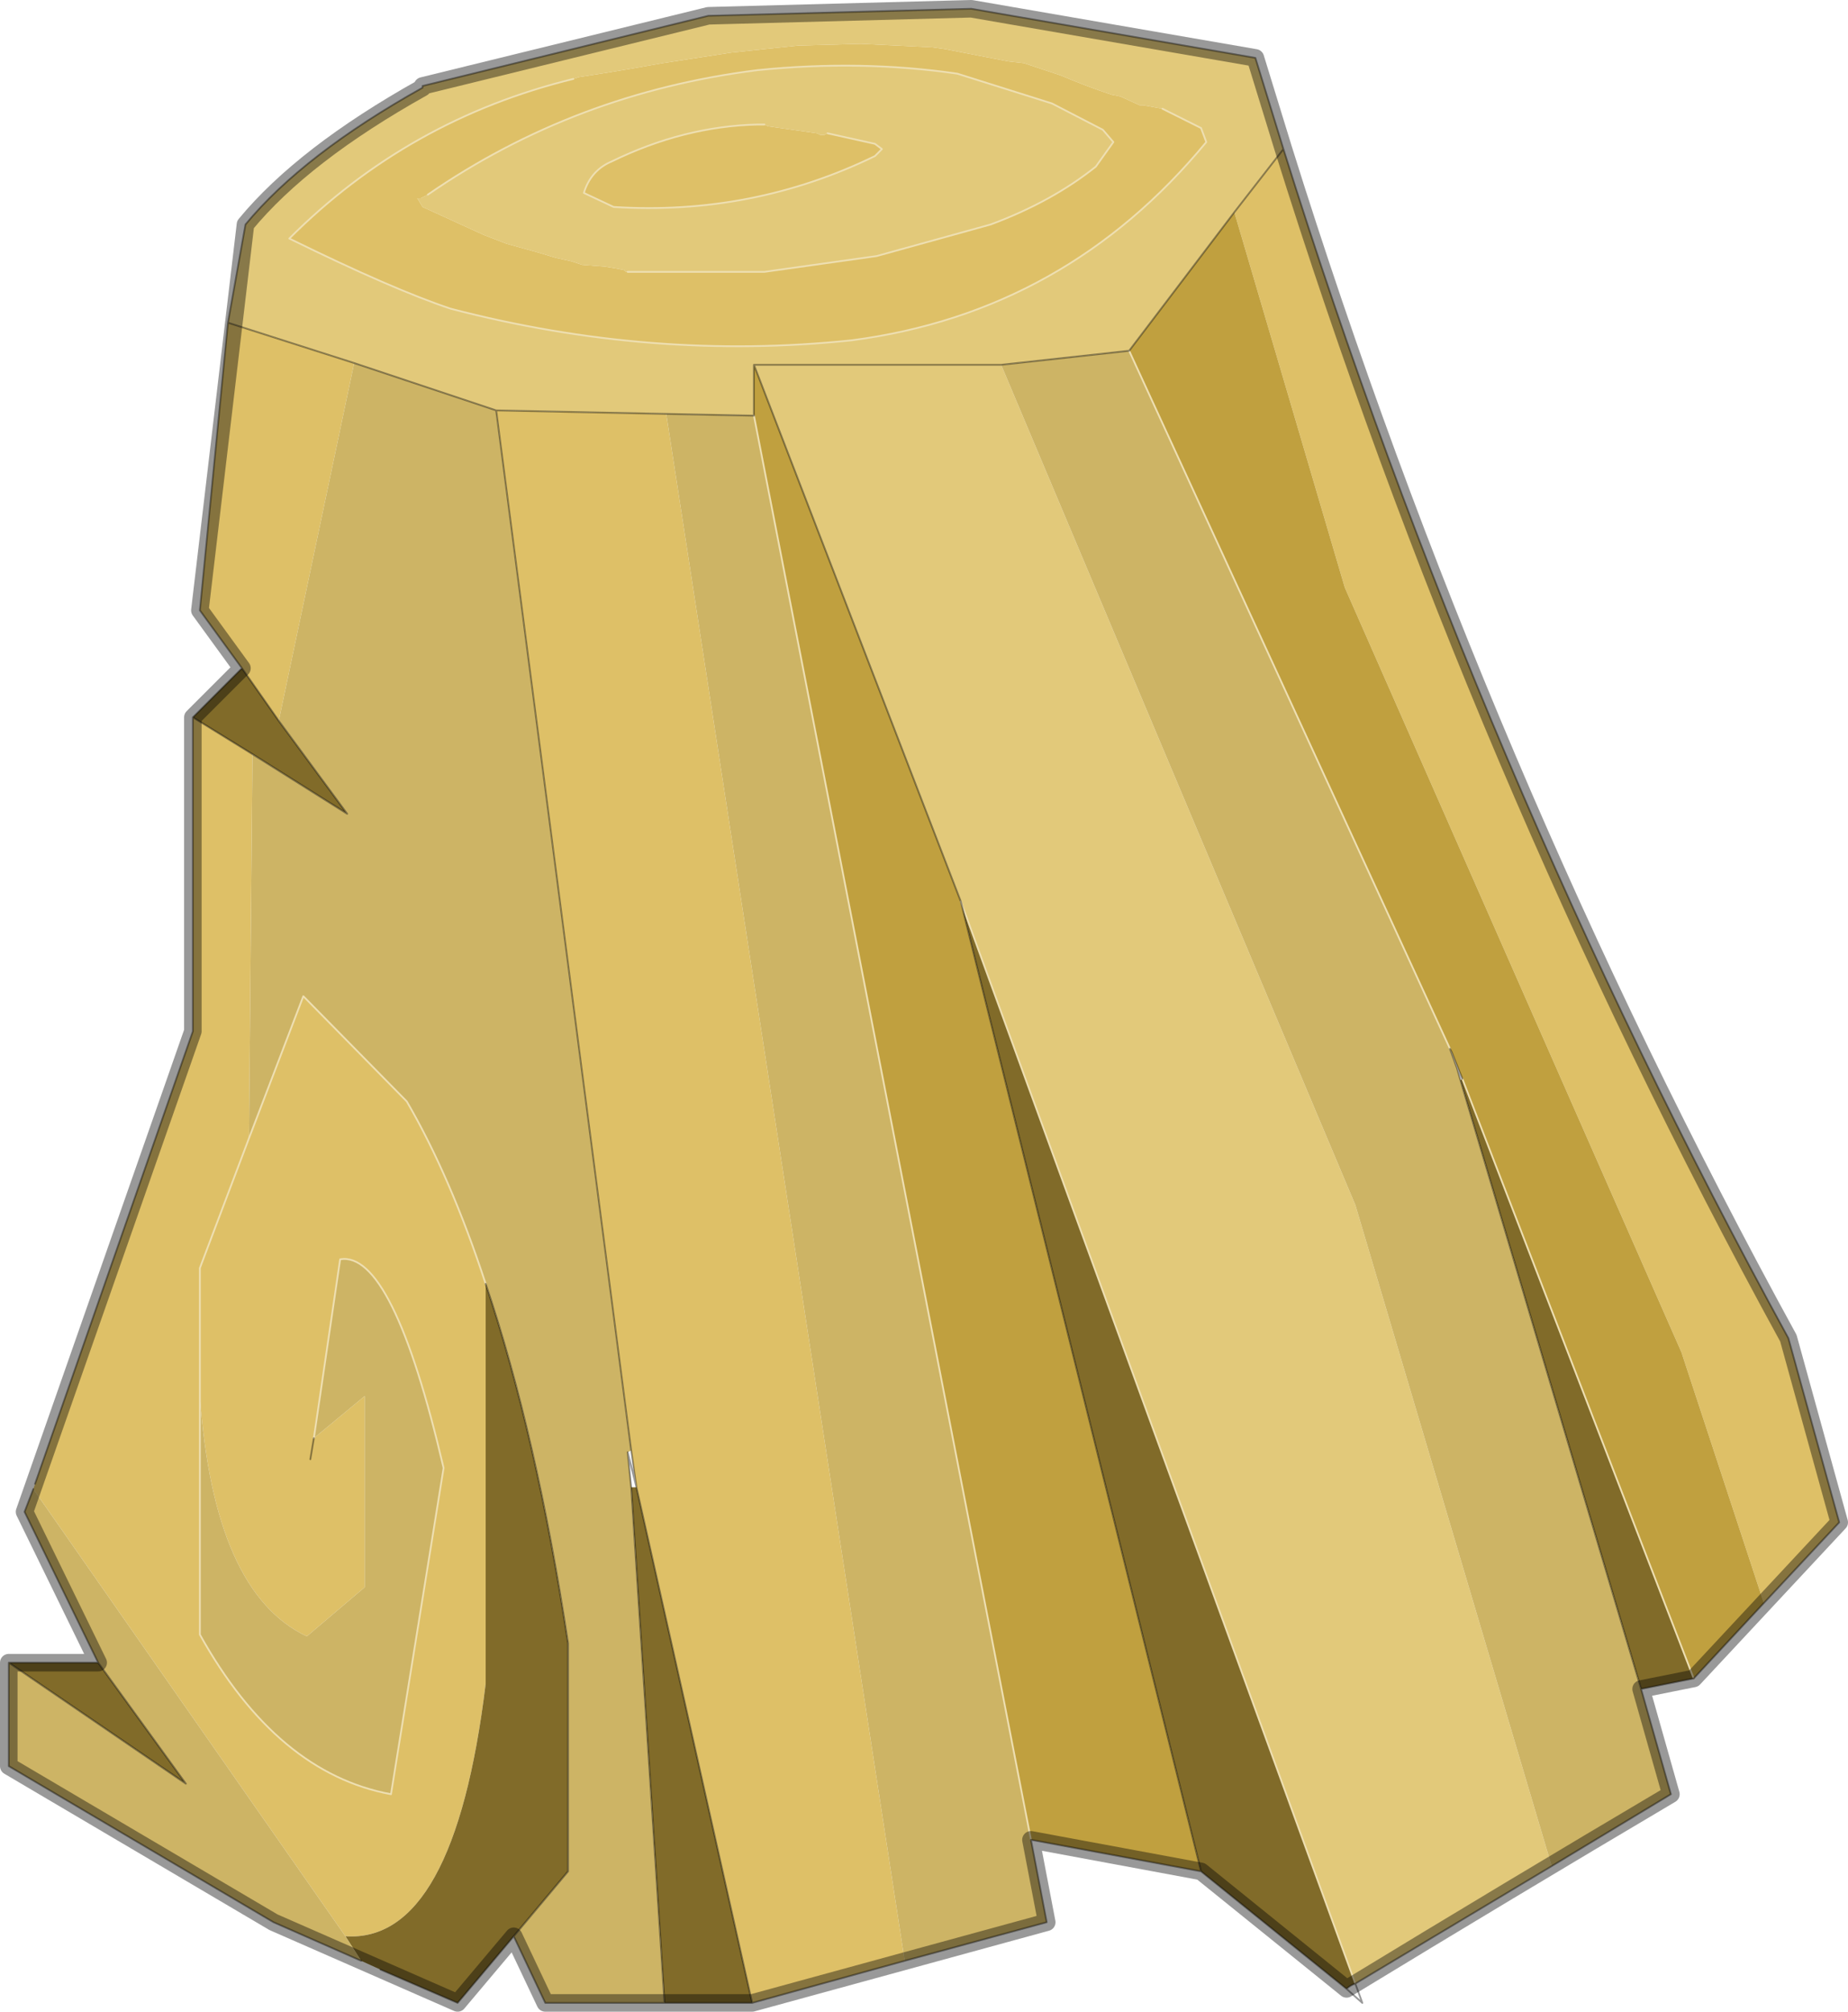 <?xml version="1.0"?>
<svg xmlns="http://www.w3.org/2000/svg" xmlns:xlink="http://www.w3.org/1999/xlink" width="52.7px" height="57.35px"><g transform="matrix(1, 0, 0, 1, -165, -168.05)"><use xlink:href="#object-0" width="52.7" height="57.35" transform="matrix(1, 0, 0, 1, 165, 168.05)"/></g><defs><g transform="matrix(1, 0, 0, 1, 26.35, 28.65)" id="object-0"><use xlink:href="#object-1" width="52.7" height="57.35" transform="matrix(1, 0, 0, 1, -26.35, -28.65)"/></g><g transform="matrix(1, 0, 0, 1, 26.35, 28.65)" id="object-1"><path fill-rule="evenodd" fill="#e2c97a" stroke="none" d="M6.8 -25.55L6.25 -25.65L6.15 -25.65L5.6 -25.9L5.35 -25.95Q4.6 -26.2 3.9 -26.5L2.85 -26.85L2.4 -26.9L0.6 -27.25L0.25 -27.3L-0.75 -27.35L-1.8 -27.4L-3.6 -27.35L-5.5 -27.15L-7.45 -26.85L-8.3 -26.7L-8.9 -26.6L-9.85 -26.45L-10 -26.4Q-14.7 -25.25 -18.1 -21.85Q-15.15 -20.4 -13.5 -19.85Q-7.75 -18.35 -2.05 -18.95Q4.05 -19.75 8.05 -24.6L7.9 -25L6.8 -25.55M-2.75 -24.85L-2.85 -24.8L-2.95 -24.8L-3.05 -24.85L-4.45 -25.05L-4.55 -25.1L-4.75 -25.1Q-6.85 -25.05 -8.9 -24.05Q-9.5 -23.8 -9.7 -23.15L-8.85 -22.75Q-4.9 -22.5 -1.4 -24.2L-1.2 -24.4L-1.4 -24.55L-2.75 -24.85M-14.15 -23.1Q-9.95 -26 -4.75 -26.65Q-1.8 -26.95 0.95 -26.55L3.65 -25.7L5.1 -24.95L5.4 -24.6L4.9 -23.9Q3.65 -22.9 1.9 -22.25L-1.35 -21.35L-4.55 -20.9L-8.45 -20.9L-8.5 -20.9L-8.55 -20.95L-8.8 -21L-9.1 -21.05L-9.75 -21.1L-10.05 -21.2L-10.5 -21.3L-11 -21.45L-11.9 -21.7L-12.55 -21.95L-14.3 -22.75L-14.45 -23L-14.35 -23L-14.15 -23.1M9.45 -27L10.25 -24.4L8.85 -22.6L5.85 -18.65L2.2 -18.25L-4.85 -18.25L-4.85 -16.8L-7.35 -16.85L-12.2 -16.95L-16.25 -18.3L-19.85 -19.45L-19.35 -22.25Q-17.7 -24.25 -14.3 -26.15L-14.3 -26.2L-6.15 -28.2L1.35 -28.4L9.45 -27M17.9 24.55L12.3 27.9L1.05 -2.95L-4.85 -18.25L2.2 -18.25L12.3 5.7L17.9 24.55"/><path fill-rule="evenodd" fill="#dec067" stroke="none" d="M-10 -26.4L-9.85 -26.45L-8.9 -26.6L-8.3 -26.7L-7.45 -26.85L-5.5 -27.15L-3.6 -27.35L-1.8 -27.4L-0.75 -27.35L0.25 -27.3L0.6 -27.25L2.4 -26.9L2.85 -26.85L3.9 -26.5Q4.6 -26.2 5.35 -25.95L5.6 -25.9L6.15 -25.65L6.25 -25.65L6.8 -25.55L7.9 -25L8.05 -24.6Q4.05 -19.75 -2.05 -18.95Q-7.75 -18.35 -13.5 -19.85Q-15.15 -20.4 -18.1 -21.85Q-14.7 -25.25 -10 -26.4M-4.55 -25.1L-4.45 -25.05L-3.05 -24.85L-2.95 -24.8L-2.85 -24.8L-2.75 -24.85L-1.4 -24.55L-1.2 -24.4L-1.4 -24.2Q-4.9 -22.5 -8.85 -22.75L-9.7 -23.15Q-9.5 -23.8 -8.9 -24.05Q-6.85 -25.05 -4.75 -25.1L-4.55 -25.1M-8.45 -20.9L-4.55 -20.9L-1.35 -21.35L1.9 -22.25Q3.65 -22.9 4.9 -23.9L5.4 -24.6L5.1 -24.95L3.65 -25.7L0.95 -26.55Q-1.8 -26.95 -4.75 -26.65Q-9.95 -26 -14.15 -23.1L-14.35 -23L-14.45 -23L-14.3 -22.75L-12.55 -21.95L-11.9 -21.7L-11 -21.45L-10.5 -21.3L-10.05 -21.2L-9.75 -21.1L-9.1 -21.05L-8.8 -21L-8.55 -20.95L-8.5 -20.9L-8.45 -20.9M10.25 -24.4Q15.8 -6.65 24.65 9.5L26.1 14.75L23.95 17.05L21.6 9.9L12 -11.9L8.85 -22.6L10.25 -24.4M-0.55 27.25L-4.9 28.45L-8.2 13.75L-8.35 12.7L-12.2 -16.95L-7.35 -16.85L-0.55 27.25M-25.4 13.8L-25.35 13.65L-20.85 0.75L-20.85 -8.2L-19.15 -7.15L-19.25 3.8L-17.7 -0.25L-14.75 2.75Q-13.5 4.9 -12.5 7.95L-12.5 19.35Q-13.4 26.75 -16.5 26.55L-25.4 13.8M-19.45 -9.6L-20.65 -11.25L-19.85 -19.45L-16.25 -18.3L-18.4 -8.1L-19.45 -9.6M-14.3 -26.15L-14.3 -26.2L-14.3 -26.15M-20.65 11.15L-20.65 17.95Q-18.45 21.9 -15.2 22.5L-13.7 13.2Q-15.15 7 -16.65 7.25L-17.4 12.35L-15.95 11.15L-15.95 16.6L-17.6 18Q-20.25 16.75 -20.65 11.15L-20.65 7.5L-19.25 3.8L-20.65 7.5L-20.65 11.15M-17.5 12.95L-17.4 12.35L-17.5 12.95"/><path fill-rule="evenodd" fill="#c0a03f" stroke="none" d="M23.95 17.05L21.95 19.2L15.35 2.1L15.05 1.35L15 1.25L5.85 -18.65L8.85 -22.6L12 -11.9L21.6 9.9L23.95 17.05M7.9 24.7L3.05 23.8L-4.85 -16.8L-4.85 -18.25L1.05 -2.95L7.9 24.7"/><path fill-rule="evenodd" fill="#816b29" stroke="none" d="M21.95 19.2L20.45 19.5L15.3 2.15L15.35 2.1L21.95 19.2M12.05 28.05L7.9 24.7L1.05 -2.95L12.3 27.9Q12.15 27.95 12.05 28.05M-4.9 28.45L-7.4 28.45L-8.35 13.75L-8.2 13.75L-4.9 28.45M-11.7 26.55L-13.3 28.45L-15.5 27.5L-16.05 27.25L-16.5 26.55Q-13.4 26.75 -12.5 19.35L-12.5 7.95Q-11.05 12.25 -10.15 18.2L-10.15 24.7L-11.7 26.55M-26.1 18.75L-23.55 18.75L-21.05 22.2L-26.1 18.75M-20.85 -8.2L-19.45 -9.6L-18.4 -8.1L-16.45 -5.45L-19.15 -7.15L-20.85 -8.2"/><path fill-rule="evenodd" fill="#cdb465" stroke="none" d="M20.45 19.5L21.3 22.5L17.9 24.55L12.3 5.7L2.2 -18.25L5.85 -18.65L15 1.25L15.2 1.8L15.3 2.15L20.45 19.5M3.05 23.8L3.5 26.15L-0.55 27.25L-7.35 -16.85L-4.85 -16.8L3.05 23.8M-7.4 28.45L-10.8 28.45L-11.7 26.55L-10.15 24.7L-10.15 18.2Q-11.05 12.25 -12.5 7.95Q-13.5 4.9 -14.75 2.75L-17.7 -0.25L-19.25 3.8L-19.15 -7.15L-16.45 -5.45L-18.4 -8.1L-16.25 -18.3L-12.2 -16.95L-8.35 12.7L-8.45 12.75L-8.35 13.75L-7.4 28.45M-16.05 27.25L-18.55 26.15L-26.1 21.7L-26.1 18.75L-21.05 22.2L-23.55 18.75L-25.65 14.45L-25.4 13.8L-16.5 26.55L-16.05 27.25M-17.4 12.35L-16.65 7.25Q-15.15 7 -13.7 13.2L-15.2 22.5Q-18.45 21.9 -20.65 17.95L-20.65 11.15Q-20.25 16.75 -17.6 18L-15.95 16.6L-15.95 11.15L-17.4 12.35"/><path fill="none" stroke="#eedfb2" stroke-width="0.05" stroke-linecap="round" stroke-linejoin="round" d="M6.8 -25.55L7.9 -25L8.05 -24.6Q4.05 -19.75 -2.05 -18.95Q-7.75 -18.35 -13.5 -19.85Q-15.15 -20.4 -18.1 -21.85Q-14.7 -25.25 -10 -26.4M-4.55 -25.1L-4.75 -25.1Q-6.85 -25.05 -8.9 -24.05Q-9.5 -23.8 -9.7 -23.15L-8.85 -22.75Q-4.9 -22.5 -1.4 -24.2L-1.2 -24.4L-1.4 -24.55L-2.75 -24.85M-8.45 -20.9L-4.55 -20.9L-1.35 -21.35L1.9 -22.25Q3.65 -22.9 4.9 -23.9L5.4 -24.6L5.1 -24.95L3.65 -25.7L0.95 -26.55Q-1.8 -26.95 -4.75 -26.65Q-9.95 -26 -14.15 -23.1M-19.25 3.8L-17.7 -0.25L-14.75 2.75Q-13.5 4.9 -12.5 7.95M1.05 -2.95L12.3 27.9M15 1.25L5.85 -18.65M15.35 2.1L21.95 19.2M-20.65 11.15L-20.65 17.95Q-18.45 21.9 -15.2 22.5L-13.7 13.2Q-15.15 7 -16.65 7.25L-17.4 12.35M-20.65 11.15L-20.65 7.5L-19.25 3.8M3.05 23.8L-4.85 -16.8"/><path fill="none" stroke="#000000" stroke-opacity="0.4" stroke-width="0.05" stroke-linecap="round" stroke-linejoin="round" d="M9.45 -27L10.25 -24.4Q15.8 -6.65 24.65 9.5L26.1 14.75L23.95 17.05L21.95 19.2L20.45 19.5L21.3 22.5L17.9 24.55L12.3 27.9L12.5 28.45L12.05 28.05L7.9 24.7L3.05 23.8L3.5 26.15L-0.55 27.25L-4.9 28.45L-7.4 28.45L-10.8 28.45L-11.7 26.55L-13.3 28.45L-15.5 27.5M-16.05 27.25L-18.55 26.15L-26.1 21.7L-26.1 18.75L-23.55 18.75L-25.65 14.45L-25.4 13.8M-25.35 13.65L-20.85 0.75L-20.85 -8.2L-19.45 -9.6L-20.65 -11.25L-19.85 -19.45L-19.35 -22.25Q-17.7 -24.25 -14.3 -26.15L-14.3 -26.2L-6.15 -28.2L1.35 -28.4L9.45 -27M-14.3 -26.2L-14.3 -26.15M-16.25 -18.3L-12.2 -16.95L-7.35 -16.85L-4.85 -16.8L-4.85 -18.25L2.2 -18.25L5.85 -18.65L8.85 -22.6L10.25 -24.4M-18.4 -8.1L-16.45 -5.45L-19.15 -7.15L-20.85 -8.2M-12.5 7.95Q-11.05 12.25 -10.15 18.2L-10.15 24.7L-11.7 26.55M-19.85 -19.45L-16.25 -18.3M-18.4 -8.1L-19.45 -9.6M-4.85 -18.25L1.05 -2.95L7.9 24.7M12.3 27.9Q12.15 27.95 12.05 28.05M15.2 1.8L15.05 1.35L15 1.25L15.2 1.8L15.3 2.15L20.45 19.5M15.35 2.1L15.05 1.35M-8.35 12.7L-8.2 13.75L-4.9 28.45M-8.35 12.7L-12.2 -16.95M-8.45 12.75L-8.35 13.75L-7.4 28.45M-8.2 13.75L-8.45 12.75M-17.4 12.35L-17.5 12.95M-26.1 18.75L-21.05 22.2L-23.55 18.75"/><path fill="none" stroke="#000000" stroke-opacity="0.4" stroke-width="0.5" stroke-linecap="round" stroke-linejoin="round" d="M10.25 -24.4Q15.8 -6.65 24.65 9.5L26.1 14.75L21.95 19.2L20.45 19.5L21.3 22.5Q16.65 25.25 12.05 28.05L7.9 24.7L3.05 23.8L3.5 26.15L-4.9 28.45L-10.8 28.45L-11.7 26.55L-13.3 28.45L-18.55 26.15L-26.1 21.7L-26.1 18.75L-23.55 18.75L-25.65 14.45L-20.85 0.75L-20.85 -8.2L-19.45 -9.6L-20.65 -11.25L-19.35 -22.25Q-17.7 -24.25 -14.3 -26.15L-14.3 -26.2L-6.15 -28.2L1.35 -28.4L9.45 -27L10.25 -24.4"/></g></defs></svg>
